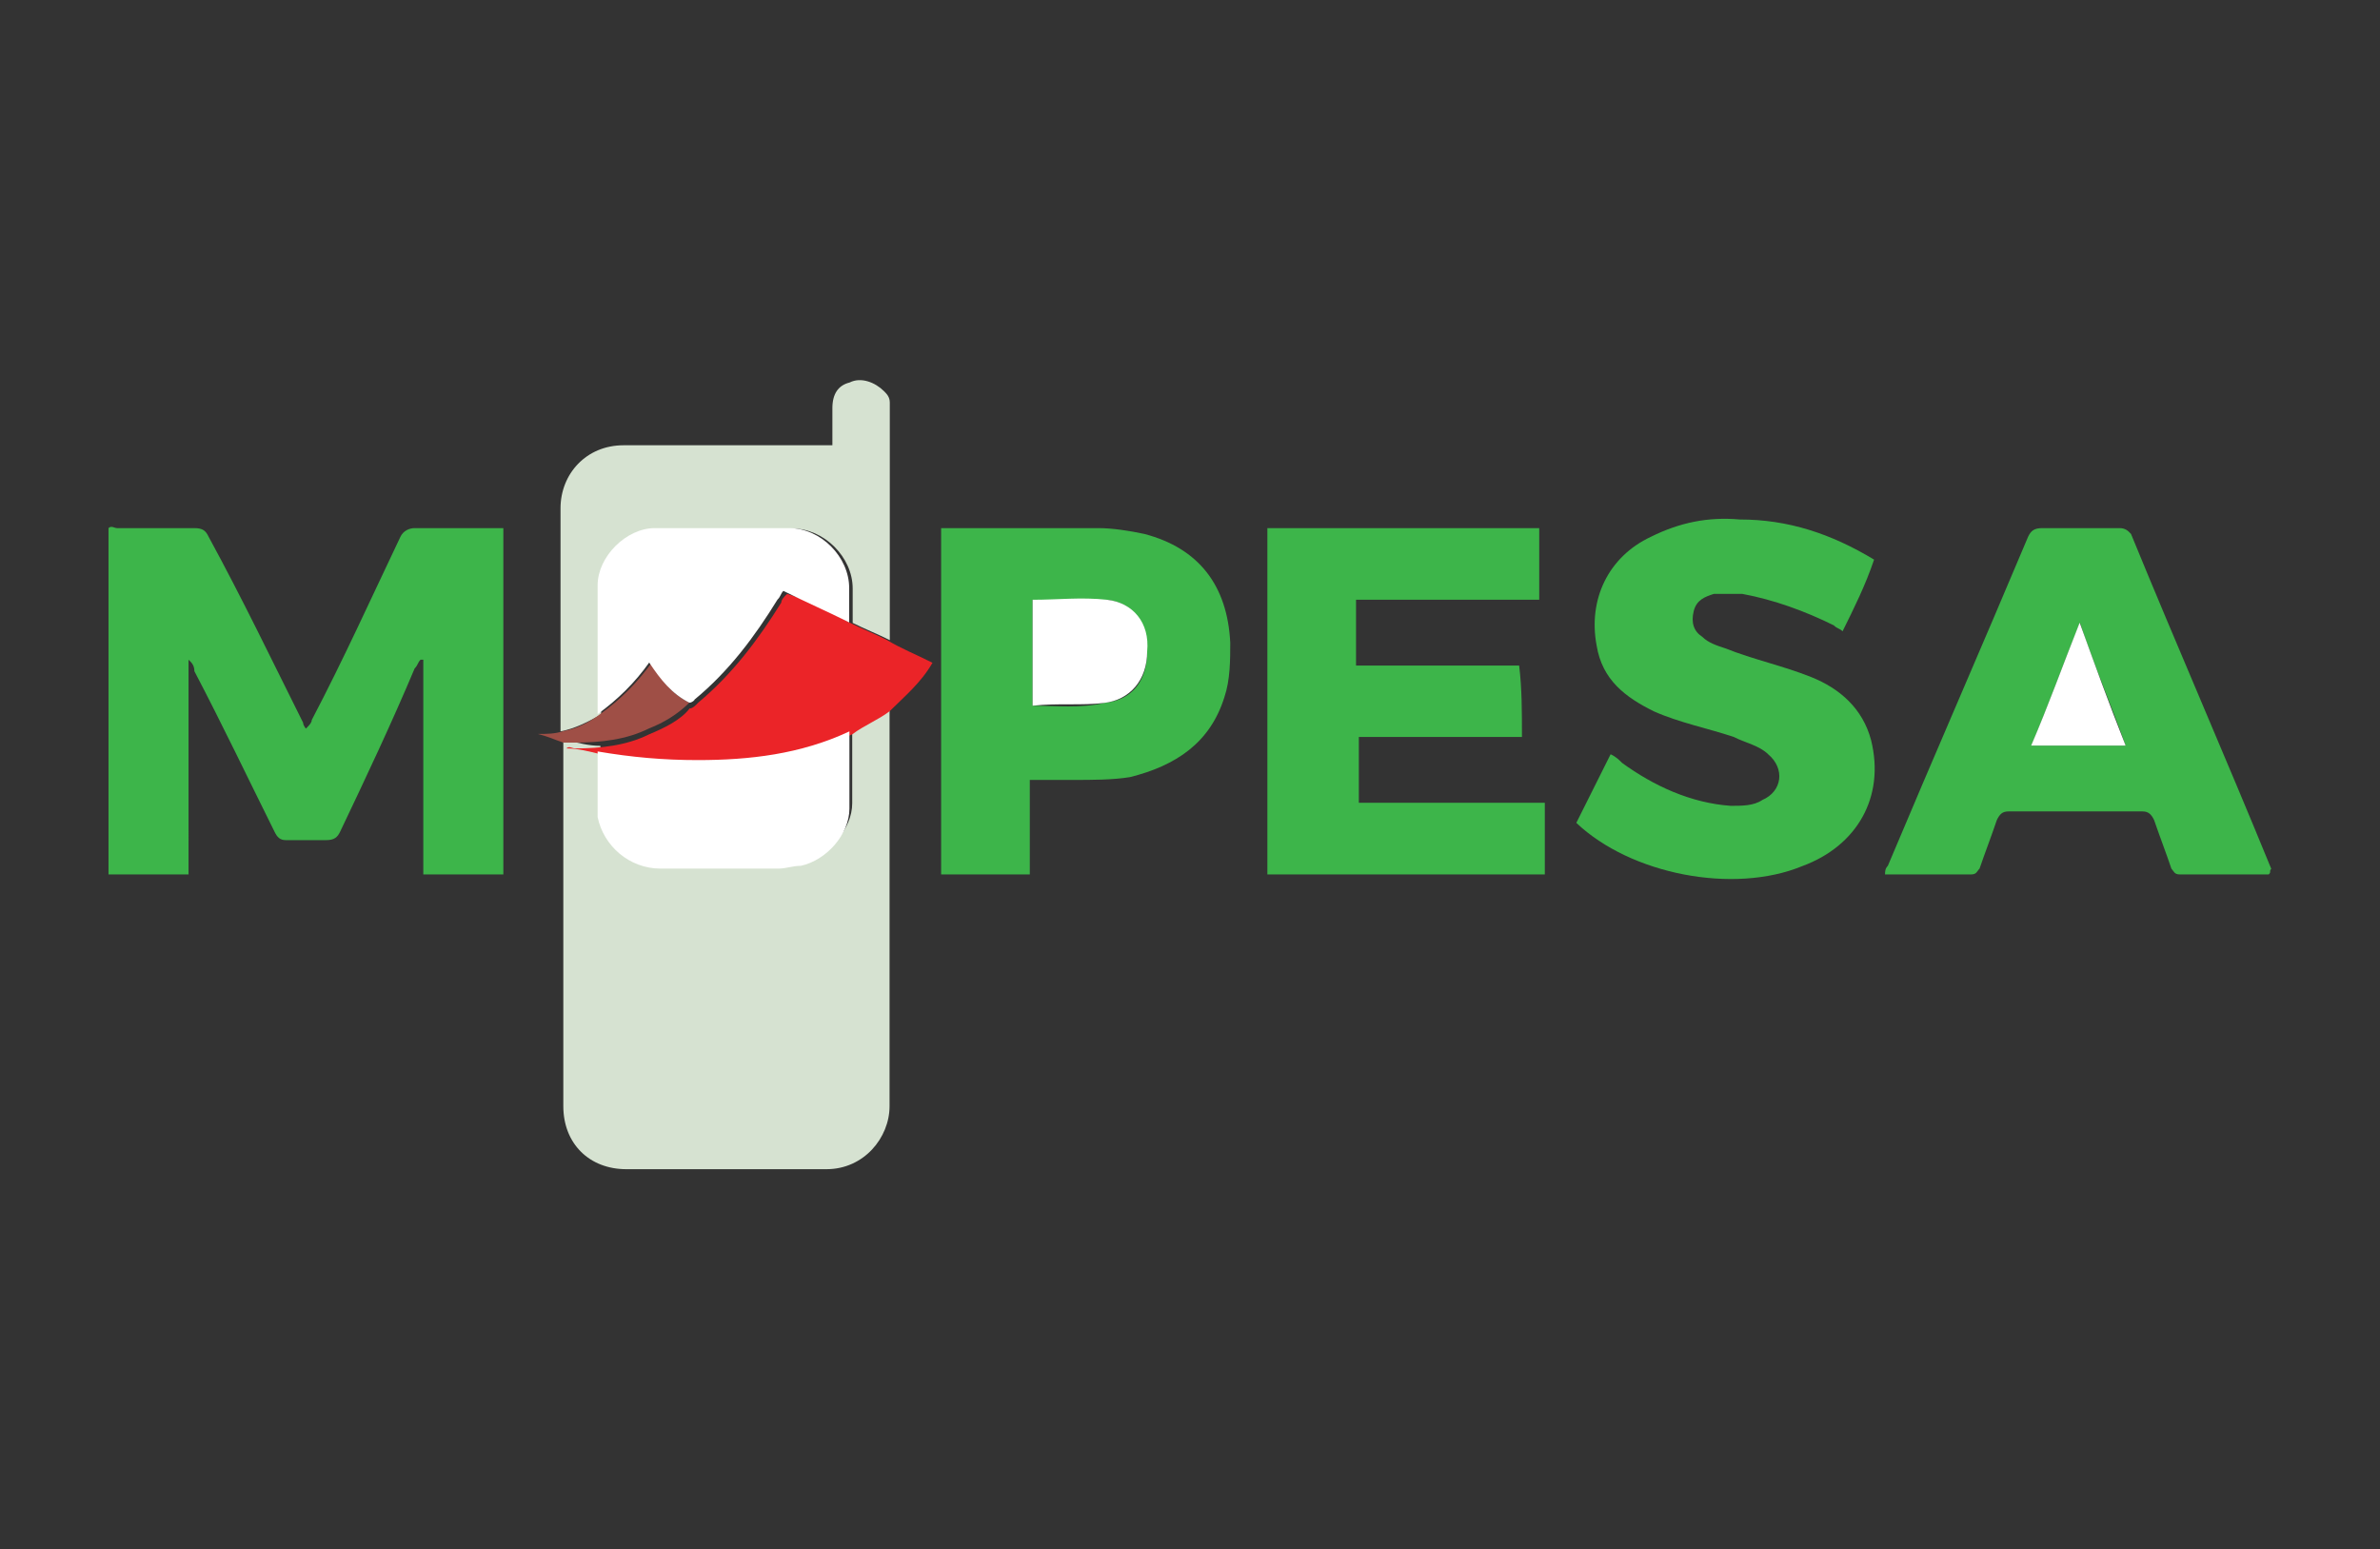 <?xml version="1.0" encoding="utf-8"?>
<!-- Generator: Adobe Illustrator 26.0.1, SVG Export Plug-In . SVG Version: 6.00 Build 0)  -->
<svg version="1.1" id="Layer_1" xmlns="http://www.w3.org/2000/svg" xmlns:xlink="http://www.w3.org/1999/xlink" x="0px" y="0px"
	 viewBox="0 0 1019.9 663.8" style="enable-background:new 0 0 1019.9 663.8;" xml:space="preserve">
<rect x="0" y="0" width="1019.9" height="663.8" fill="#333333" stroke="none"/>
<style type="text/css">
	.st0{fill:#D6E2D1;}
	.st1{fill:#3DB54A;}
	.st2{fill:#EB2428;}
	.st3{fill:#9F4F46;}
	.st4{fill:#FFFFFF;}
</style>
<g>
	<path class="st0" d="M381.2,303.6c0,56.4,0,114,0,170.4c0,13.5-11,27-27,27c-28.2,0-57.6,0-85.8,0c-15.9,0-27-11-27-27
		c0-50.3,0-101.8,0-152c0-1.2,0-3.7,0-4.9h1.2c4.9,1.2,9.8,2.5,14.7,2.5c0,8.6,0,15.9,0,24.5c0,1.2,0,2.5,0,3.7
		c2.5,13.5,13.5,22.1,27,22.1c17.2,0,33.1,0,50.3,0c3.7,0,6.1,0,9.8-1.2c11-2.5,20.8-13.5,20.8-24.5c0-11,0-22.1,0-33.1
		C370.2,310.9,375.1,307.3,381.2,303.6z"/>
	<path class="st1" d="M80.8,374.7c-12.3,0-23.3,0-34.3,0c0-49,0-98.1,0-148.4c1.2-1.2,2.5,0,3.7,0c11,0,22.1,0,33.1,0
		c3.7,0,4.9,1.2,6.1,3.7c14.7,27,27,52.7,40.5,79.7c0,1.2,1.2,2.5,1.2,2.5c1.2-1.2,2.5-2.5,2.5-3.7c13.5-25.7,25.7-52.7,38-78.5
		c1.2-2.5,3.7-3.7,6.1-3.7c12.3,0,24.5,0,38,0c0,50.3,0,99.3,0,148.4c-11,0-22.1,0-34.3,0c0-30.7,0-61.3,0-92h-1.2
		c-1.2,1.2-1.2,2.5-2.5,3.7c-9.8,23.3-20.8,46.6-31.9,69.9c-1.2,2.5-2.5,3.7-6.1,3.7c-6.1,0-12.3,0-17.2,0c-2.5,0-3.7-1.2-4.9-3.7
		c-11-22.1-22.1-45.4-34.3-68.7c0-2.5-1.2-3.7-2.5-4.9C80.8,313.4,80.8,344,80.8,374.7z"/>
	<path class="st1" d="M652.2,315.8c-23.3,0-46.6,0-69.9,0c0,9.8,0,18.4,0,28.2c27,0,52.7,0,79.7,0c0,11,0,20.8,0,30.7
		c-39.2,0-79.7,0-118.9,0c0-49,0-98.1,0-148.4c39.2,0,77.2,0,116.5,0c0,9.8,0,19.6,0,30.7c-25.7,0-51.5,0-78.5,0
		c0,9.8,0,18.4,0,28.2c23.3,0,46.6,0,69.9,0C652.2,295,652.2,304.8,652.2,315.8z"/>
	<path class="st1" d="M972.2,374.7c-12.3,0-25.7,0-38,0c-2.5,0-2.5-1.2-3.7-2.5c-2.5-7.4-4.9-13.5-7.4-20.8
		c-1.2-2.5-2.5-3.7-4.9-3.7c-19.6,0-38,0-57.6,0c-2.5,0-3.7,1.2-4.9,3.7c-2.5,7.4-4.9,13.5-7.4,20.8c-1.2,1.2-1.2,2.5-3.7,2.5
		c-12.3,0-24.5,0-36.8,0c0-1.2,0-2.5,1.2-3.7c19.6-46.6,40.5-94.4,60.1-141c1.2-2.5,2.5-3.7,6.1-3.7c11,0,22.1,0,33.1,0
		c2.5,0,3.7,1.2,4.9,2.5c19.6,47.8,40.5,95.6,60.1,143.5C972.2,373.5,973.5,373.5,972.2,374.7z M910.9,319.5
		c-6.1-17.2-13.5-34.3-19.6-52.7c-7.4,18.4-13.5,35.6-20.8,52.7C883.9,319.5,896.2,319.5,910.9,319.5z"/>
	<path class="st1" d="M675.5,352.6c4.9-9.8,9.8-19.6,14.7-29.4c2.5,1.2,3.7,2.5,4.9,3.7c13.5,9.8,29.4,17.2,46.6,18.4
		c4.9,0,9.8,0,13.5-2.5c8.6-3.7,9.8-13.5,2.5-19.6c-3.7-3.7-9.8-4.9-14.7-7.4c-11-3.7-23.3-6.1-34.3-11
		c-12.3-6.1-22.1-13.5-24.5-28.2c-3.7-19.6,4.9-38,23.3-46.6c12.3-6.1,24.5-8.6,38-7.4c20.8,0,39.2,6.1,57.6,17.2
		c-3.7,11-8.6,20.8-13.5,30.7c-1.2-1.2-2.5-1.2-3.7-2.5c-12.3-6.1-25.7-11-39.2-13.5c-3.7,0-8.6,0-12.3,0c-3.7,1.2-7.4,2.5-8.6,7.4
		c-1.2,4.9,0,8.6,3.7,11c2.5,2.5,6.1,3.7,9.8,4.9c12.3,4.9,24.5,7.4,36.8,12.3c12.3,4.9,22.1,13.5,25.7,27
		c6.1,24.5-6.1,45.4-29.4,54C742.9,383.3,698.8,374.7,675.5,352.6z"/>
	<path class="st1" d="M403.3,226.3c1.2,0,1.2,0,2.5,0c22.1,0,42.9,0,65,0c6.1,0,13.5,1.2,19.6,2.5c23.3,6.1,35.6,22.1,36.8,46.6
		c0,7.4,0,15.9-2.5,23.3c-6.1,19.6-20.8,29.4-40.5,34.3c-7.4,1.2-15.9,1.2-24.5,1.2c-6.1,0-12.3,0-18.4,0c0,13.5,0,27,0,40.5
		c-13.5,0-25.7,0-38,0C403.3,325.7,403.3,276.6,403.3,226.3z M442.5,257c0,15.9,0,30.7,0,45.4c9.8,0,20.8,1.2,30.7-1.2
		c12.3-1.2,18.4-9.8,18.4-22.1s-6.1-20.8-17.2-22.1C463.4,257,452.3,258.2,442.5,257z"/>
	<path class="st0" d="M240.2,313.4c0-31.9,0-63.8,0-95.6c0-14.7,11-27,27-27c28.2,0,56.4,0,84.6,0c1.2,0,2.5,0,4.9,0
		c0-6.1,0-11,0-15.9c0-6.1,2.5-9.8,7.4-11c4.9-2.5,11,0,14.7,3.7c1.2,1.2,2.5,2.5,2.5,4.9c0,34.3,0,67.4,0,101.8
		c-4.9-2.5-11-4.9-15.9-7.4c0-4.9,0-9.8,0-14.7c0-13.5-12.3-25.7-25.7-25.7c-19.6,0-38,0-57.6,0c-12.3,0-24.5,12.3-24.5,24.5
		c0,18.4,0,36.8,0,55.2C251.2,309.7,246.3,312.2,240.2,313.4z"/>
	<path class="st2" d="M364.1,266.8c4.9,2.5,11,4.9,15.9,7.4c6.1,3.7,12.3,6.1,19.6,9.8c-4.9,8.6-12.3,14.7-18.4,20.8
		c-4.9,3.7-11,6.1-15.9,9.8c-20.8,9.8-42.9,12.3-65,12.3c-14.7,0-28.2-1.2-42.9-3.7c-4.9-1.2-9.8-2.5-14.7-2.5c1.2-1.2,2.5,0,3.7,0
		c11,0,22.1-1.2,31.9-6.1c6.1-2.5,13.5-6.1,17.2-11c1.2,0,2.5-1.2,3.7-2.5c14.7-12.3,25.7-27,35.6-42.9c0-1.2,1.2-2.5,2.5-3.7
		C345.7,257,355.5,261.9,364.1,266.8z"/>
	<path class="st3" d="M295.4,301.1c-4.9,4.9-11,8.6-17.2,11c-9.8,4.9-20.8,6.1-31.9,6.1c-1.2,0-2.5,0-3.7,0h-1.2
		c-3.7-1.2-6.1-2.5-11-3.7c3.7,0,7.4,0,11-1.2c6.1-1.2,11-3.7,15.9-7.4c8.6-6.1,15.9-13.5,22.1-22.1
		C283.1,291.3,288,297.5,295.4,301.1z"/>
	<path class="st4" d="M256.1,322c14.7,2.5,28.2,3.7,42.9,3.7c22.1,0,44.1-2.5,65-12.3c0,11,0,22.1,0,33.1c0,11-9.8,22.1-20.8,24.5
		c-3.7,0-6.1,1.2-9.8,1.2c-17.2,0-33.1,0-50.3,0c-13.5,0-24.5-9.8-27-22.1c0-1.2,0-2.5,0-3.7C256.1,337.9,256.1,329.3,256.1,322z"/>
	<path class="st4" d="M910.9,319.5c-13.5,0-27,0-40.5,0c7.4-17.2,13.5-34.3,20.8-52.7C897.4,284,903.6,301.1,910.9,319.5z"/>
	<path class="st4" d="M442.5,257c11,0,20.8-1.2,31.9,0c11,1.2,18.4,9.8,17.2,22.1c0,12.3-7.4,20.8-18.4,22.1
		c-9.8,1.2-19.6,0-30.7,1.2C442.5,287.6,442.5,272.9,442.5,257z"/>
	<path class="st4" d="M295.4,301.1c-7.4-3.7-12.3-9.8-17.2-17.2c-6.1,8.6-13.5,15.9-22.1,22.1c0-18.4,0-36.8,0-55.2
		c0-12.3,12.3-24.5,24.5-24.5c19.6,0,38,0,57.6,0c13.5,0,25.7,12.3,25.7,25.7c0,4.9,0,9.8,0,14.7c-9.8-4.9-18.4-8.6-28.2-13.5
		c-1.2,1.2-1.2,2.5-2.5,3.7c-9.8,15.9-20.8,30.7-35.6,42.9C297.8,299.9,296.6,301.1,295.4,301.1z"/>
</g>
</svg>
